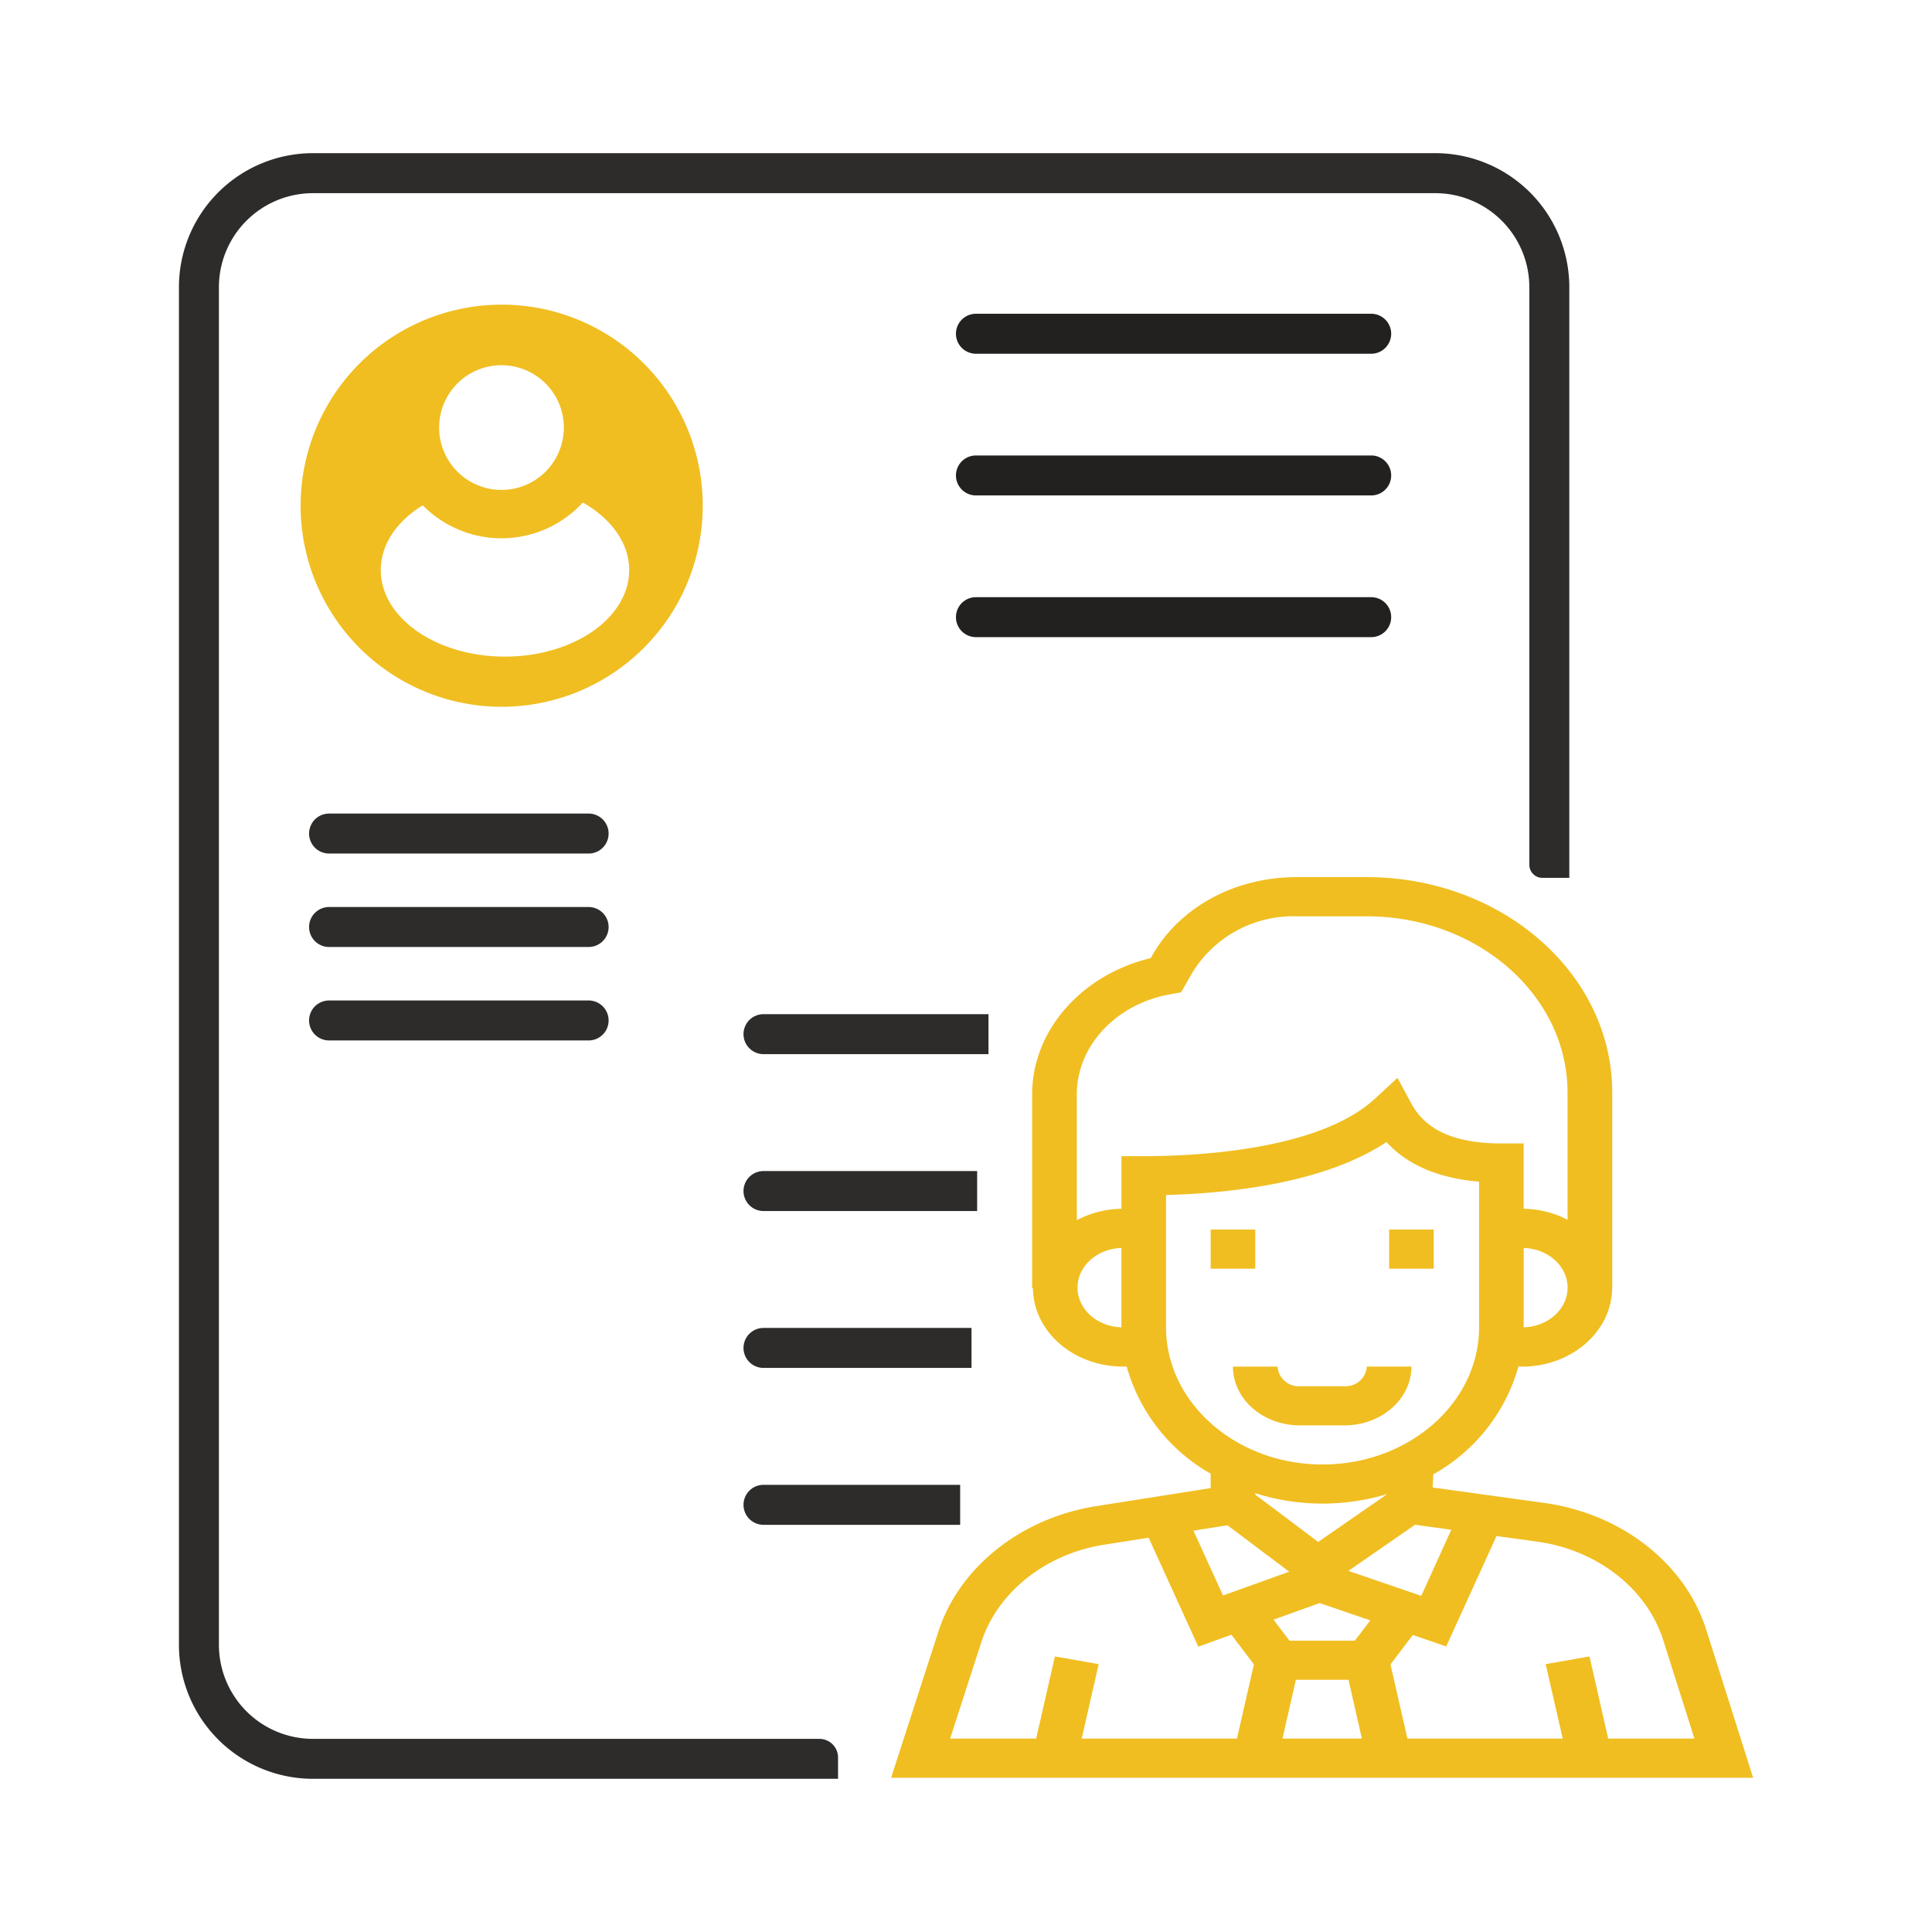 <svg id="ico_szkoleniapracownicy" xmlns="http://www.w3.org/2000/svg" xmlns:xlink="http://www.w3.org/1999/xlink" width="232" height="232" viewBox="0 0 232 232">
  <defs>
    <clipPath id="clip-path">
      <rect id="Rectangle_424" data-name="Rectangle 424" width="216" height="216" transform="translate(8 8)" fill="#878787"/>
    </clipPath>
  </defs>
  <path id="Path_46847" data-name="Path 46847" d="M0,0H232V232H0Z" fill="#fff" opacity="0"/>
  <g id="Mask_Group_24" data-name="Mask Group 24" clip-path="url(#clip-path)">
    <g id="Kompozycja_11" data-name="Kompozycja 11" transform="translate(116 116)">
      <g id="Tryb_izolacji" data-name="Tryb izolacji" transform="translate(-108 -108)">
        <g id="Group_10683" data-name="Group 10683">
          <rect id="Rectangle_531" data-name="Rectangle 531" width="216" height="216" fill="none"/>
          <g id="Group_10682" data-name="Group 10682" transform="translate(13.483 10.392)">
            <g id="Group_10680" data-name="Group 10680">
              <g id="Group_10679" data-name="Group 10679">
                <g id="Group_10665" data-name="Group 10665">
                  <path id="Path_47088" data-name="Path 47088" d="M156.482,4.33H21.722a16.1,16.1,0,0,0-16.1,16.1V183.442a16.1,16.1,0,0,0,16.1,16.1H84.77V196.98a2.235,2.235,0,0,0-2.234-2.234H21.722a11.3,11.3,0,0,1-11.3-11.3V20.434a11.3,11.3,0,0,1,11.3-11.3h134.76a11.3,11.3,0,0,1,11.3,11.3V89.787a1.568,1.568,0,0,0,1.567,1.567h3.233V20.434A16.1,16.1,0,0,0,156.482,4.33Z" transform="translate(-5.618 -4.33)" fill="#2d2c2a"/>
                </g>
                <g id="Group_10666" data-name="Group 10666" transform="translate(93.307 19.286)">
                  <path id="Path_47089" data-name="Path 47089" d="M94.363,17.166H46.9a2.4,2.4,0,0,1,0-4.8H94.363a2.4,2.4,0,0,1,0,4.8Z" transform="translate(-44.496 -12.366)" fill="#22211f"/>
                </g>
                <g id="Group_10667" data-name="Group 10667" transform="translate(93.307 36.302)">
                  <path id="Path_47090" data-name="Path 47090" d="M94.363,24.256H46.9a2.4,2.4,0,0,1,0-4.8H94.363a2.4,2.4,0,0,1,0,4.8Z" transform="translate(-44.496 -19.456)" fill="#22211f"/>
                </g>
                <g id="Group_10668" data-name="Group 10668" transform="translate(93.307 53.318)">
                  <path id="Path_47091" data-name="Path 47091" d="M94.363,31.346H46.9a2.4,2.4,0,0,1,0-4.8H94.363a2.4,2.4,0,0,1,0,4.8Z" transform="translate(-44.496 -26.546)" fill="#22211f"/>
                </g>
                <g id="Group_10669" data-name="Group 10669" transform="translate(15.633 79.304)">
                  <path id="Path_47092" data-name="Path 47092" d="M45.7,42.173H14.532a2.4,2.4,0,1,1,0-4.8H45.7a2.4,2.4,0,0,1,0,4.8Z" transform="translate(-12.132 -37.373)" fill="#2d2c2a"/>
                </g>
                <g id="Group_10670" data-name="Group 10670" transform="translate(15.633 90.526)">
                  <path id="Path_47093" data-name="Path 47093" d="M45.7,46.849H14.532a2.4,2.4,0,0,1,0-4.8H45.7a2.4,2.4,0,0,1,0,4.8Z" transform="translate(-12.132 -42.049)" fill="#2d2c2a"/>
                </g>
                <g id="Group_10671" data-name="Group 10671" transform="translate(15.633 101.748)">
                  <path id="Path_47094" data-name="Path 47094" d="M45.7,51.525H14.532a2.4,2.4,0,1,1,0-4.8H45.7a2.4,2.4,0,0,1,0,4.8Z" transform="translate(-12.132 -46.725)" fill="#2d2c2a"/>
                </g>
                <g id="Group_10673" data-name="Group 10673" transform="translate(14.592 18.192)">
                  <g id="Group_10672" data-name="Group 10672">
                    <path id="Path_47095" data-name="Path 47095" d="M35.842,11.91A24.144,24.144,0,1,0,60.01,36.054,24.132,24.132,0,0,0,35.842,11.91Zm0,7.272a7.488,7.488,0,1,1,0,14.976,7.322,7.322,0,0,1-2.808-.552,7.485,7.485,0,0,1,2.808-14.424Zm.408,34.992c-8.232,0-14.9-4.656-14.9-10.392,0-3.1,1.944-5.88,5.04-7.776A13.261,13.261,0,0,0,45.61,35.67c3.384,1.92,5.568,4.848,5.568,8.112C51.178,49.518,44.506,54.174,36.25,54.174Z" transform="translate(-11.698 -11.91)" fill="#f0be21"/>
                  </g>
                </g>
                <g id="Group_10675" data-name="Group 10675" transform="translate(67.8 103.392)">
                  <path id="Path_47096" data-name="Path 47096" d="M63.285,47.41v4.8H36.268a2.4,2.4,0,1,1,0-4.8Z" transform="translate(-33.868 -47.41)" fill="#2d2c2a"/>
                </g>
                <g id="Group_10676" data-name="Group 10676" transform="translate(67.8 122.232)">
                  <path id="Path_47097" data-name="Path 47097" d="M61.924,55.26v4.8H36.268a2.4,2.4,0,1,1,0-4.8Z" transform="translate(-33.868 -55.26)" fill="#2d2c2a"/>
                </g>
                <g id="Group_10677" data-name="Group 10677" transform="translate(67.8 159.912)">
                  <path id="Path_47098" data-name="Path 47098" d="M59.884,70.96v4.8H36.268a2.4,2.4,0,1,1,0-4.8Z" transform="translate(-33.868 -70.96)" fill="#2d2c2a"/>
                </g>
                <g id="Group_10678" data-name="Group 10678" transform="translate(67.8 141.072)">
                  <path id="Path_47099" data-name="Path 47099" d="M61.245,63.11v4.8H36.268a2.4,2.4,0,1,1,0-4.8Z" transform="translate(-33.868 -63.11)" fill="#2d2c2a"/>
                </g>
              </g>
            </g>
            <g id="Group_10681" data-name="Group 10681" transform="translate(85.524 86.938)">
              <rect id="Rectangle_532" data-name="Rectangle 532" width="5.357" height="4.7" transform="translate(38.372 42.317)" fill="#f0be21"/>
              <rect id="Rectangle_533" data-name="Rectangle 533" width="5.357" height="4.7" transform="translate(59.803 42.317)" fill="#f0be21"/>
              <path id="Path_47100" data-name="Path 47100" d="M79.789,65.043H74.432A2.538,2.538,0,0,1,71.751,67.4H66.395a2.534,2.534,0,0,1-2.681-2.352H58.357c0,3.89,3.6,7.054,8.038,7.054h5.357C76.184,72.1,79.789,68.933,79.789,65.043Z" transform="translate(-17.307 -6.269)" fill="#f0be21"/>
              <path id="Path_47101" data-name="Path 47101" d="M139.139,130.936c-2.52-7.973-10.169-13.954-19.481-15.24l-13.373-1.848.074-1.584a21.467,21.467,0,0,0,10.224-12.936h.456c5.926,0,10.747-4.214,10.8-9.4h.01V66.419c0-14.261-13.219-25.865-29.47-25.865H89.92c-7.373,0-14,3.6-17.3,9.382l-.194.341c-8.323,2-14.239,8.7-14.239,16.373V89.924h.1c.048,5.189,4.87,9.4,10.8,9.4h.454a21.446,21.446,0,0,0,10.085,12.862v1.733l-13.762,2.17c-9,1.426-16.428,7.325-18.929,15.046L41.253,148.7h103.51Zm-49.282,6.007h6.322L97.787,144H88.25Zm7.082-4.7H89.095l-1.92-2.527,5.539-1.994,6.079,2.083Zm-4.4-11.861L84.981,114.7v-.166a26.859,26.859,0,0,0,15.866.094Zm-3.485,3.576-7.946,2.858-3.55-7.786,4.087-.646Zm15.859,2.9-8.743-3,8-5.537,4.354.6Zm12.3-32.242V85.084c2.918.084,5.268,2.174,5.273,4.754v.017C122.483,92.435,120.131,94.53,117.215,94.612Zm-42.425-40,1.284-.226,1.342-2.35a14.21,14.21,0,0,1,12.5-6.782h8.455c13.3,0,24.113,9.492,24.113,21.161V81.7a11.823,11.823,0,0,0-5.273-1.325V72.532h-2.676c-5.532,0-9.062-1.562-10.8-4.774l-1.675-3.1-2.69,2.489c-6.742,6.24-21.679,6.912-27.792,6.912H68.911V80.38a11.846,11.846,0,0,0-5.359,1.366v-15.1C63.551,60.817,68.277,55.758,74.791,54.616ZM63.638,89.845c0-2.582,2.352-4.678,5.273-4.762v9.528C65.99,94.528,63.638,92.43,63.638,89.845Zm10.63,4.745V78.726c7.764-.211,19.073-1.45,26.467-6.36,2.52,2.748,6.242,4.344,11.124,4.757V94.59c0,9.094-8.429,16.493-18.8,16.493S74.267,103.684,74.267,94.59ZM52.087,132.421c1.946-6,7.723-10.6,14.722-11.7l5.366-.845,5.966,13.085,3.977-1.43,2.7,3.552L82.783,144H64.139l2.038-8.942-5.254-.924L58.672,144H48.34ZM127.363,144l-2.249-9.866-5.256.924L121.9,144H103.252l-2.033-8.911,2.683-3.533,4.01,1.375,6.041-13.258,4.87.674c7.246,1,13.19,5.652,15.154,11.849l3.737,11.8Z" transform="translate(-41.253 -40.554)" fill="#f0be21"/>
            </g>
          </g>
        </g>
      </g>
    </g>
  </g>
</svg>
